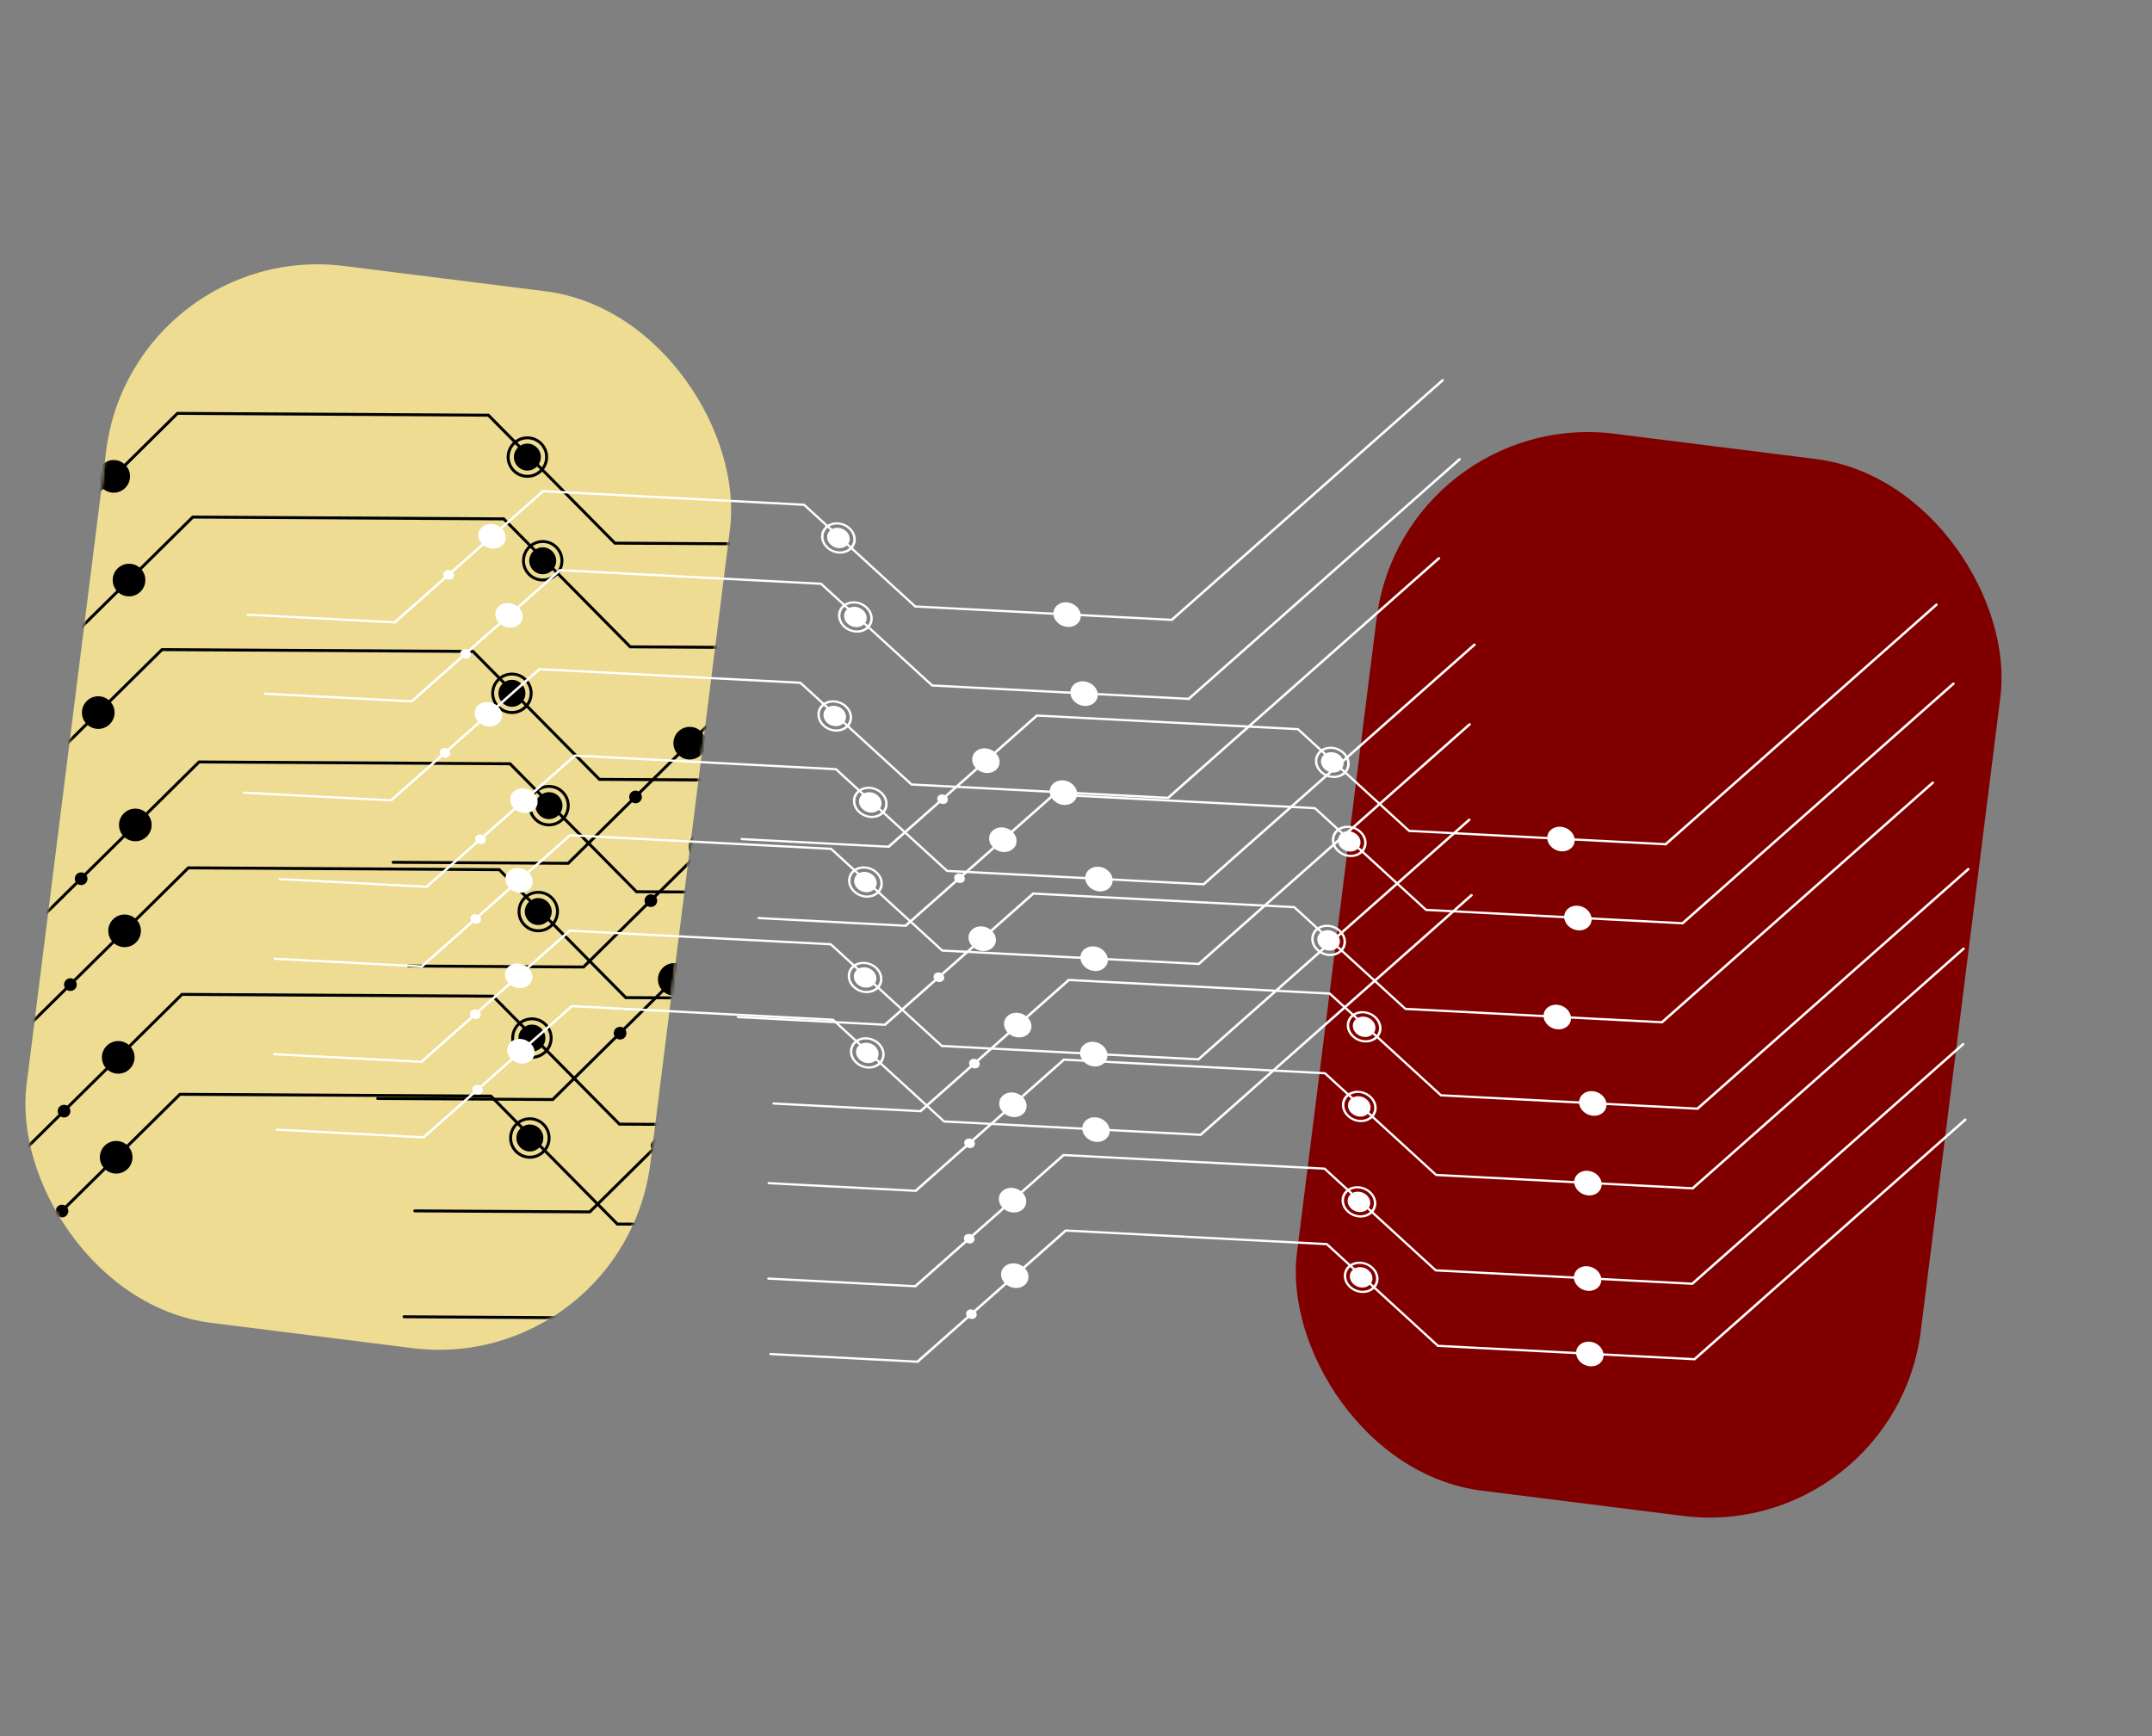 <svg width="808" height="652" viewBox="0 0 808 652" fill="none" xmlns="http://www.w3.org/2000/svg">
<rect x="0" y="0" width="808" height="652" fill="#808080" stroke="none"/>
<rect x="49.824" y="89.918" width="236.059" height="400" rx="80" transform="rotate(7.155 49.824 89.918)" fill="#EDDC92"/>
<mask id="mask0_844_4976" style="mask-type:alpha" maskUnits="userSpaceOnUse" x="9" y="99" width="266" height="408">
<rect x="49.824" y="89.918" width="236.059" height="400" rx="80" transform="rotate(7.155 49.824 89.918)" fill="#E2D188"/>
</mask>
<g mask="url(#mask0_844_4976)">
<path d="M215.236 542.915L149.31 542.529C149.002 542.528 148.762 542.285 148.764 541.977C148.766 541.67 149.009 541.43 149.316 541.431L214.792 541.814L284.372 473.042L401.587 473.727L449.072 521.771L563.367 522.439L690.301 396.979C690.522 396.761 690.862 396.763 691.081 396.984C691.299 397.205 691.297 397.545 691.076 397.763L563.81 523.55L448.616 522.877L401.13 474.833L284.827 474.154L215.247 542.926L215.236 542.915Z" fill="black"/>
<path d="M415.941 497.782C411.648 497.757 408.187 494.245 408.212 489.962C408.237 485.68 411.75 482.209 416.032 482.234C420.314 482.259 423.786 485.771 423.761 490.053C423.736 494.336 420.223 497.807 415.941 497.782ZM416.026 483.321C412.347 483.299 409.332 486.279 409.311 489.958C409.289 493.636 412.269 496.651 415.948 496.673C419.626 496.694 422.641 493.714 422.663 490.036C422.684 486.357 419.704 483.342 416.026 483.321Z" fill="black"/>
<path d="M415.957 495.07C418.753 495.086 421.032 492.833 421.048 490.037C421.065 487.242 418.812 484.962 416.016 484.946C413.22 484.93 410.941 487.183 410.925 489.978C410.908 492.774 413.161 495.053 415.957 495.07Z" fill="black"/>
<path d="M260.63 503.375C264.014 503.395 266.773 500.667 266.793 497.284C266.813 493.9 264.086 491.141 260.702 491.121C257.318 491.101 254.559 493.828 254.539 497.212C254.519 500.596 257.246 503.355 260.63 503.375Z" fill="black"/>
<path d="M516.737 528.963C520.121 528.983 522.88 526.256 522.9 522.872C522.92 519.488 520.193 516.729 516.809 516.709C513.425 516.689 510.666 519.416 510.646 522.8C510.626 526.184 513.354 528.943 516.737 528.963Z" fill="black"/>
<path d="M240.308 519.826C241.624 519.834 242.697 518.773 242.704 517.457C242.712 516.141 241.652 515.068 240.336 515.06C239.02 515.053 237.947 516.113 237.939 517.429C237.931 518.745 238.992 519.818 240.308 519.826Z" fill="black"/>
<path d="M217.623 495.402L151.697 495.017C151.39 495.015 151.15 494.772 151.152 494.465C151.153 494.157 151.396 493.917 151.704 493.919L217.179 494.301L286.76 425.53L403.975 426.215L451.46 474.258L565.754 474.926L692.689 349.467C692.91 349.248 693.25 349.25 693.468 349.471C693.686 349.692 693.685 350.033 693.464 350.251L566.198 476.038L451.003 475.365L403.518 427.321L287.214 426.641L217.634 495.413L217.623 495.402Z" fill="black"/>
<path d="M418.329 450.269C414.035 450.244 410.575 446.732 410.6 442.45C410.625 438.168 414.137 434.696 418.42 434.721C422.702 434.746 426.173 438.258 426.148 442.541C426.123 446.823 422.611 450.294 418.329 450.269ZM418.413 435.808C414.735 435.787 411.72 438.767 411.698 442.445C411.677 446.124 414.657 449.139 418.335 449.16C422.014 449.182 425.029 446.202 425.05 442.523C425.072 438.845 422.092 435.83 418.413 435.808Z" fill="black"/>
<path d="M418.345 447.557C421.14 447.574 423.42 445.321 423.436 442.525C423.452 439.729 421.199 437.45 418.404 437.433C415.608 437.417 413.329 439.67 413.312 442.466C413.296 445.261 415.549 447.541 418.345 447.557Z" fill="black"/>
<path d="M263.018 455.862C266.402 455.882 269.161 453.155 269.181 449.771C269.201 446.387 266.473 443.628 263.09 443.608C259.706 443.589 256.947 446.316 256.927 449.7C256.907 453.083 259.634 455.843 263.018 455.862Z" fill="black"/>
<path d="M519.125 481.451C522.509 481.47 525.268 478.743 525.288 475.359C525.308 471.976 522.58 469.216 519.197 469.197C515.813 469.177 513.054 471.904 513.034 475.288C513.014 478.672 515.741 481.431 519.125 481.451Z" fill="black"/>
<path d="M242.695 472.314C244.011 472.321 245.084 471.261 245.092 469.945C245.1 468.629 244.039 467.556 242.723 467.548C241.407 467.54 240.334 468.601 240.327 469.917C240.319 471.233 241.379 472.306 242.695 472.314Z" fill="black"/>
<path d="M221.652 455.636L155.726 455.251C155.418 455.249 155.178 455.006 155.18 454.699C155.182 454.391 155.425 454.151 155.732 454.153L221.208 454.535L290.788 385.764L408.003 386.449L455.489 434.492L569.783 435.16L696.717 309.701C696.938 309.482 697.278 309.484 697.497 309.705C697.715 309.926 697.713 310.266 697.492 310.485L570.226 436.272L455.032 435.598L407.547 387.555L291.243 386.875L221.663 455.647L221.652 455.636Z" fill="black"/>
<path d="M422.357 410.503C418.064 410.478 414.603 406.966 414.629 402.684C414.654 398.401 418.166 394.93 422.448 394.955C426.73 394.98 430.202 398.492 430.177 402.775C430.152 407.057 426.64 410.528 422.357 410.503ZM422.442 396.042C418.763 396.021 415.748 399.001 415.727 402.679C415.705 406.358 418.685 409.373 422.364 409.394C426.042 409.416 429.057 406.436 429.079 402.757C429.1 399.079 426.12 396.064 422.442 396.042Z" fill="black"/>
<path d="M422.373 407.791C425.169 407.807 427.448 405.554 427.465 402.759C427.481 399.963 425.228 397.684 422.432 397.667C419.637 397.651 417.357 399.904 417.341 402.7C417.324 405.495 419.577 407.775 422.373 407.791Z" fill="black"/>
<path d="M267.046 416.096C270.43 416.116 273.189 413.389 273.209 410.005C273.229 406.621 270.502 403.862 267.118 403.842C263.734 403.822 260.975 406.55 260.955 409.933C260.935 413.317 263.663 416.076 267.046 416.096Z" fill="black"/>
<path d="M523.154 441.685C526.537 441.704 529.296 438.977 529.316 435.593C529.336 432.209 526.609 429.45 523.225 429.431C519.841 429.411 517.082 432.138 517.062 435.522C517.042 438.906 519.77 441.665 523.154 441.685Z" fill="black"/>
<path d="M246.724 432.547C248.04 432.555 249.113 431.495 249.12 430.179C249.128 428.863 248.068 427.79 246.752 427.782C245.436 427.774 244.363 428.835 244.355 430.151C244.347 431.467 245.408 432.54 246.724 432.547Z" fill="black"/>
<path d="M207.734 413.445L141.808 413.06C141.5 413.058 141.26 412.815 141.262 412.508C141.264 412.201 141.507 411.96 141.814 411.962L207.29 412.345L276.87 343.573L394.085 344.258L441.571 392.301L555.865 392.969L682.799 267.51C683.02 267.292 683.36 267.294 683.579 267.515C683.797 267.735 683.795 268.076 683.574 268.294L556.308 394.081L441.114 393.408L393.629 345.364L277.325 344.685L207.745 413.456L207.734 413.445Z" fill="black"/>
<path d="M408.439 368.313C404.146 368.288 400.685 364.776 400.711 360.493C400.736 356.211 404.248 352.74 408.53 352.765C412.812 352.79 416.284 356.302 416.259 360.584C416.234 364.866 412.721 368.338 408.439 368.313ZM408.524 353.852C404.845 353.83 401.83 356.81 401.809 360.489C401.787 364.167 404.767 367.182 408.446 367.204C412.124 367.225 415.139 364.245 415.161 360.567C415.182 356.888 412.202 353.873 408.524 353.852Z" fill="black"/>
<path d="M408.455 365.601C411.251 365.617 413.53 363.364 413.546 360.568C413.563 357.773 411.31 355.493 408.514 355.477C405.718 355.46 403.439 357.713 403.423 360.509C403.406 363.305 405.659 365.584 408.455 365.601Z" fill="black"/>
<path d="M253.128 373.906C256.512 373.925 259.271 371.198 259.291 367.814C259.311 364.431 256.584 361.671 253.2 361.652C249.816 361.632 247.057 364.359 247.037 367.743C247.017 371.127 249.744 373.886 253.128 373.906Z" fill="black"/>
<path d="M509.235 399.494C512.619 399.514 515.378 396.787 515.398 393.403C515.418 390.019 512.691 387.26 509.307 387.24C505.923 387.22 503.164 389.947 503.144 393.331C503.124 396.715 505.852 399.474 509.235 399.494Z" fill="black"/>
<path d="M232.806 390.357C234.122 390.364 235.195 389.304 235.202 387.988C235.21 386.672 234.15 385.599 232.834 385.591C231.518 385.584 230.445 386.644 230.437 387.96C230.429 389.276 231.49 390.349 232.806 390.357Z" fill="black"/>
<path d="M214.467 580.434L148.541 580.048C148.234 580.047 147.993 579.804 147.995 579.496C147.997 579.189 148.24 578.949 148.547 578.95L214.023 579.333L283.603 510.561L400.818 511.246L448.304 559.29L562.598 559.958L689.532 434.498C689.753 434.28 690.093 434.282 690.312 434.503C690.53 434.724 690.528 435.064 690.307 435.282L563.042 561.069L447.847 560.396L400.362 512.353L284.058 511.673L214.478 580.445L214.467 580.434Z" fill="black"/>
<path d="M415.172 535.301C410.879 535.276 407.419 531.764 407.444 527.481C407.469 523.199 410.981 519.728 415.263 519.753C419.546 519.778 423.017 523.29 422.992 527.572C422.967 531.855 419.455 535.326 415.172 535.301ZM415.257 520.84C411.578 520.818 408.563 523.798 408.542 527.477C408.52 531.155 411.5 534.17 415.179 534.192C418.857 534.213 421.872 531.233 421.894 527.555C421.915 523.877 418.935 520.861 415.257 520.84Z" fill="black"/>
<path d="M415.188 532.589C417.984 532.605 420.263 530.352 420.28 527.556C420.296 524.761 418.043 522.481 415.247 522.465C412.452 522.449 410.172 524.702 410.156 527.497C410.139 530.293 412.393 532.573 415.188 532.589Z" fill="black"/>
<path d="M259.862 540.894C263.245 540.914 266.005 538.187 266.024 534.803C266.044 531.419 263.317 528.66 259.933 528.64C256.549 528.62 253.79 531.347 253.77 534.731C253.751 538.115 256.478 540.874 259.862 540.894Z" fill="black"/>
<path d="M515.969 566.482C519.352 566.502 522.112 563.775 522.131 560.391C522.151 557.007 519.424 554.248 516.04 554.228C512.656 554.208 509.897 556.936 509.877 560.319C509.858 563.703 512.585 566.462 515.969 566.482Z" fill="black"/>
<path d="M239.539 557.345C240.855 557.353 241.928 556.292 241.936 554.976C241.943 553.66 240.883 552.587 239.567 552.58C238.251 552.572 237.178 553.632 237.17 554.948C237.162 556.264 238.223 557.337 239.539 557.345Z" fill="black"/>
<path d="M219.294 363.679L153.368 363.293C153.061 363.292 152.821 363.049 152.822 362.741C152.824 362.434 153.067 362.194 153.375 362.195L218.85 362.578L288.431 293.806L405.646 294.491L453.131 342.535L567.425 343.203L694.359 217.743C694.58 217.525 694.921 217.527 695.139 217.748C695.357 217.969 695.355 218.309 695.134 218.527L567.869 344.314L452.674 343.641L405.189 295.598L288.885 294.918L219.305 363.69L219.294 363.679Z" fill="black"/>
<path d="M420 318.546C415.706 318.521 412.246 315.009 412.271 310.726C412.296 306.444 415.808 302.973 420.09 302.998C424.373 303.023 427.844 306.535 427.819 310.817C427.794 315.1 424.282 318.571 420 318.546ZM420.084 304.085C416.406 304.063 413.391 307.043 413.369 310.722C413.348 314.4 416.328 317.415 420.006 317.437C423.684 317.458 426.7 314.478 426.721 310.8C426.743 307.121 423.762 304.106 420.084 304.085Z" fill="black"/>
<path d="M420.015 315.834C422.811 315.85 425.091 313.597 425.107 310.801C425.123 308.006 422.87 305.726 420.075 305.71C417.279 305.694 414.999 307.947 414.983 310.742C414.967 313.538 417.22 315.817 420.015 315.834Z" fill="black"/>
<path d="M264.689 324.139C268.073 324.159 270.832 321.431 270.852 318.048C270.871 314.664 268.144 311.905 264.76 311.885C261.377 311.865 258.617 314.592 258.598 317.976C258.578 321.36 261.305 324.119 264.689 324.139Z" fill="black"/>
<path d="M520.796 349.727C524.18 349.747 526.939 347.02 526.959 343.636C526.978 340.252 524.251 337.493 520.867 337.473C517.484 337.453 514.724 340.18 514.705 343.564C514.685 346.948 517.412 349.707 520.796 349.727Z" fill="black"/>
<path d="M244.366 340.59C245.682 340.598 246.755 339.537 246.763 338.221C246.771 336.905 245.71 335.832 244.394 335.825C243.078 335.817 242.005 336.877 241.997 338.193C241.99 339.509 243.05 340.582 244.366 340.59Z" fill="black"/>
<path d="M213.536 324.74L147.61 324.355C147.303 324.353 147.063 324.11 147.065 323.803C147.066 323.495 147.309 323.255 147.617 323.257L213.092 323.64L282.673 254.868L399.888 255.553L447.373 303.596L561.667 304.264L688.602 178.805C688.823 178.587 689.163 178.589 689.381 178.809C689.6 179.03 689.598 179.371 689.377 179.589L562.111 305.376L446.916 304.703L399.431 256.659L283.127 255.98L213.547 324.751L213.536 324.74Z" fill="black"/>
<path d="M414.242 279.608C409.948 279.582 406.488 276.07 406.513 271.788C406.538 267.506 410.05 264.034 414.333 264.059C418.615 264.084 422.086 267.597 422.061 271.879C422.036 276.161 418.524 279.633 414.242 279.608ZM414.326 265.146C410.648 265.125 407.633 268.105 407.611 271.784C407.59 275.462 410.57 278.477 414.248 278.499C417.927 278.52 420.942 275.54 420.963 271.862C420.985 268.183 418.005 265.168 414.326 265.146Z" fill="black"/>
<path d="M414.258 276.895C417.053 276.912 419.333 274.659 419.349 271.863C419.365 269.067 417.112 266.788 414.317 266.772C411.521 266.755 409.242 269.008 409.225 271.804C409.209 274.6 411.462 276.879 414.258 276.895Z" fill="black"/>
<path d="M258.931 285.201C262.315 285.22 265.074 282.493 265.094 279.109C265.114 275.725 262.386 272.966 259.003 272.946C255.619 272.927 252.859 275.654 252.84 279.038C252.82 282.422 255.547 285.181 258.931 285.201Z" fill="black"/>
<path d="M515.038 310.789C518.422 310.809 521.181 308.081 521.201 304.698C521.221 301.314 518.493 298.555 515.11 298.535C511.726 298.515 508.967 301.242 508.947 304.626C508.927 308.01 511.654 310.769 515.038 310.789Z" fill="black"/>
<path d="M238.608 301.652C239.924 301.659 240.997 300.599 241.005 299.283C241.013 297.967 239.952 296.894 238.636 296.886C237.32 296.879 236.247 297.939 236.24 299.255C236.232 300.571 237.292 301.644 238.608 301.652Z" fill="black"/>
<path d="M-1.039 442.723L-66.965 442.338C-67.272 442.336 -67.512 442.093 -67.51 441.786C-67.509 441.478 -67.266 441.238 -66.958 441.24L-1.483 441.622L68.098 372.851L185.313 373.536L232.798 421.579L347.092 422.247L474.027 296.788C474.247 296.569 474.588 296.571 474.806 296.792C475.024 297.013 475.022 297.353 474.802 297.572L347.536 423.359L232.341 422.685L184.856 374.642L68.552 373.962L-1.028 442.734L-1.039 442.723Z" fill="black"/>
<path d="M199.667 397.59C195.373 397.565 191.913 394.053 191.938 389.771C191.963 385.489 195.475 382.017 199.757 382.042C204.04 382.067 207.511 385.579 207.486 389.862C207.461 394.144 203.949 397.615 199.667 397.59ZM199.751 383.129C196.073 383.108 193.058 386.088 193.036 389.766C193.015 393.445 195.995 396.46 199.673 396.481C203.351 396.503 206.367 393.523 206.388 389.844C206.41 386.166 203.43 383.151 199.751 383.129Z" fill="black"/>
<path d="M199.682 394.878C202.478 394.894 204.758 392.641 204.774 389.846C204.79 387.05 202.537 384.771 199.742 384.754C196.946 384.738 194.666 386.991 194.65 389.787C194.634 392.582 196.887 394.862 199.682 394.878Z" fill="black"/>
<path d="M44.356 403.183C47.74 403.203 50.499 400.476 50.519 397.092C50.538 393.708 47.811 390.949 44.427 390.929C41.044 390.909 38.284 393.637 38.265 397.02C38.245 400.404 40.972 403.163 44.356 403.183Z" fill="black"/>
<path d="M300.463 428.772C303.847 428.791 306.606 426.064 306.626 422.68C306.646 419.297 303.918 416.537 300.535 416.518C297.151 416.498 294.391 419.225 294.372 422.609C294.352 425.993 297.079 428.752 300.463 428.772Z" fill="black"/>
<path d="M24.033 419.634C25.349 419.642 26.422 418.582 26.43 417.266C26.438 415.95 25.377 414.877 24.061 414.869C22.745 414.861 21.672 415.922 21.664 417.238C21.657 418.554 22.717 419.627 24.033 419.634Z" fill="black"/>
<path d="M1.349 395.211L-64.577 394.825C-64.885 394.824 -65.125 394.581 -65.123 394.273C-65.121 393.966 -64.878 393.726 -64.571 393.727L0.905 394.11L70.485 325.338L187.7 326.023L235.186 374.067L349.48 374.735L476.414 249.275C476.635 249.057 476.975 249.059 477.194 249.28C477.412 249.501 477.41 249.841 477.189 250.059L349.923 375.846L234.729 375.173L187.244 327.13L70.94 326.45L1.36 395.222L1.349 395.211Z" fill="black"/>
<path d="M202.054 350.078C197.761 350.053 194.301 346.541 194.326 342.258C194.351 337.976 197.863 334.505 202.145 334.53C206.427 334.555 209.899 338.067 209.874 342.349C209.849 346.632 206.336 350.103 202.054 350.078ZM202.139 335.617C198.46 335.595 195.445 338.575 195.424 342.254C195.402 345.932 198.382 348.947 202.061 348.969C205.739 348.99 208.754 346.01 208.776 342.332C208.797 338.653 205.817 335.638 202.139 335.617Z" fill="black"/>
<path d="M202.07 347.366C204.866 347.382 207.145 345.129 207.162 342.333C207.178 339.538 204.925 337.258 202.129 337.242C199.334 337.226 197.054 339.479 197.038 342.274C197.021 345.07 199.274 347.349 202.07 347.366Z" fill="black"/>
<path d="M46.743 355.671C50.127 355.691 52.886 352.964 52.906 349.58C52.926 346.196 50.199 343.437 46.815 343.417C43.431 343.397 40.672 346.124 40.652 349.508C40.632 352.892 43.36 355.651 46.743 355.671Z" fill="black"/>
<path d="M302.85 381.259C306.234 381.279 308.994 378.552 309.013 375.168C309.033 371.784 306.306 369.025 302.922 369.005C299.538 368.985 296.779 371.712 296.759 375.096C296.739 378.48 299.467 381.239 302.85 381.259Z" fill="black"/>
<path d="M26.421 372.122C27.737 372.13 28.81 371.069 28.817 369.753C28.825 368.437 27.765 367.364 26.449 367.357C25.133 367.349 24.06 368.409 24.052 369.725C24.044 371.041 25.105 372.114 26.421 372.122Z" fill="black"/>
<path d="M5.377 355.444L-60.549 355.059C-60.856 355.057 -61.096 354.814 -61.094 354.507C-61.093 354.2 -60.85 353.959 -60.542 353.961L4.933 354.344L74.514 285.572L191.729 286.257L239.214 334.301L353.508 334.968L480.443 209.509C480.663 209.291 481.004 209.293 481.222 209.514C481.44 209.734 481.438 210.075 481.218 210.293L353.952 336.08L238.757 335.407L191.272 287.363L74.968 286.684L5.388 355.456L5.377 355.444Z" fill="black"/>
<path d="M206.083 310.312C201.789 310.287 198.329 306.775 198.354 302.492C198.379 298.21 201.891 294.739 206.174 294.764C210.456 294.789 213.927 298.301 213.902 302.583C213.877 306.865 210.365 310.337 206.083 310.312ZM206.167 295.851C202.489 295.829 199.474 298.809 199.452 302.488C199.431 306.166 202.411 309.181 206.089 309.203C209.768 309.224 212.783 306.244 212.804 302.566C212.826 298.887 209.846 295.872 206.167 295.851Z" fill="black"/>
<path d="M206.099 307.6C208.894 307.616 211.174 305.363 211.19 302.567C211.206 299.772 208.953 297.492 206.158 297.476C203.362 297.459 201.082 299.712 201.066 302.508C201.05 305.304 203.303 307.583 206.099 307.6Z" fill="black"/>
<path d="M50.772 315.905C54.156 315.925 56.915 313.197 56.935 309.814C56.955 306.43 54.227 303.67 50.843 303.651C47.46 303.631 44.7 306.358 44.681 309.742C44.661 313.126 47.388 315.885 50.772 315.905Z" fill="black"/>
<path d="M306.879 341.493C310.263 341.513 313.022 338.786 313.042 335.402C313.062 332.018 310.334 329.259 306.951 329.239C303.567 329.219 300.808 331.946 300.788 335.33C300.768 338.714 303.495 341.473 306.879 341.493Z" fill="black"/>
<path d="M30.449 332.356C31.765 332.364 32.838 331.303 32.846 329.987C32.854 328.671 31.793 327.598 30.477 327.59C29.161 327.583 28.088 328.643 28.081 329.959C28.073 331.275 29.133 332.348 30.449 332.356Z" fill="black"/>
<path d="M-8.541 313.254L-74.467 312.869C-74.774 312.867 -75.014 312.624 -75.013 312.316C-75.011 312.009 -74.768 311.769 -74.46 311.771L-8.985 312.153L60.596 243.381L177.811 244.066L225.296 292.11L339.59 292.778L466.525 167.318C466.745 167.1 467.086 167.102 467.304 167.323C467.522 167.544 467.52 167.884 467.3 168.103L340.034 293.89L224.839 293.216L177.354 245.173L61.05 244.493L-8.53 313.265L-8.541 313.254Z" fill="black"/>
<path d="M192.165 268.121C187.871 268.096 184.411 264.584 184.436 260.302C184.461 256.019 187.973 252.548 192.255 252.573C196.538 252.598 200.009 256.11 199.984 260.393C199.959 264.675 196.447 268.146 192.165 268.121ZM192.249 253.66C188.571 253.639 185.556 256.619 185.534 260.297C185.513 263.976 188.493 266.991 192.171 267.012C195.85 267.034 198.865 264.054 198.886 260.375C198.908 256.697 195.928 253.682 192.249 253.66Z" fill="black"/>
<path d="M192.18 265.409C194.976 265.425 197.256 263.172 197.272 260.377C197.288 257.581 195.035 255.302 192.24 255.285C189.444 255.269 187.164 257.522 187.148 260.317C187.132 263.113 189.385 265.393 192.18 265.409Z" fill="black"/>
<path d="M36.854 273.714C40.238 273.734 42.997 271.007 43.017 267.623C43.036 264.239 40.309 261.48 36.925 261.46C33.542 261.44 30.782 264.167 30.763 267.551C30.743 270.935 33.47 273.694 36.854 273.714Z" fill="black"/>
<path d="M292.961 299.302C296.345 299.322 299.104 296.595 299.124 293.211C299.144 289.827 296.416 287.068 293.033 287.048C289.649 287.029 286.889 289.756 286.87 293.14C286.85 296.523 289.577 299.283 292.961 299.302Z" fill="black"/>
<path d="M16.531 290.165C17.847 290.173 18.92 289.112 18.928 287.796C18.936 286.481 17.875 285.407 16.559 285.4C15.243 285.392 14.17 286.453 14.162 287.769C14.155 289.085 15.215 290.158 16.531 290.165Z" fill="black"/>
<path d="M-1.808 480.242L-67.734 479.857C-68.041 479.855 -68.281 479.612 -68.279 479.305C-68.278 478.997 -68.035 478.757 -67.727 478.759L-2.251 479.142L67.329 410.37L184.544 411.055L232.029 459.098L346.323 459.766L473.258 334.307C473.479 334.088 473.819 334.09 474.037 334.311C474.256 334.532 474.254 334.873 474.033 335.091L346.767 460.878L231.572 460.205L184.087 412.161L67.784 411.481L-1.797 480.253L-1.808 480.242Z" fill="black"/>
<path d="M198.898 435.109C194.605 435.084 191.144 431.572 191.169 427.29C191.194 423.008 194.706 419.536 198.989 419.561C203.271 419.586 206.742 423.099 206.717 427.381C206.692 431.663 203.18 435.134 198.898 435.109ZM198.982 420.648C195.304 420.627 192.289 423.607 192.267 427.285C192.246 430.964 195.226 433.979 198.904 434C202.583 434.022 205.598 431.042 205.619 427.363C205.641 423.685 202.661 420.67 198.982 420.648Z" fill="black"/>
<path d="M198.914 432.397C201.709 432.414 203.989 430.161 204.005 427.365C204.021 424.569 201.768 422.29 198.973 422.273C196.177 422.257 193.898 424.51 193.881 427.306C193.865 430.101 196.118 432.381 198.914 432.397Z" fill="black"/>
<path d="M43.587 440.702C46.971 440.722 49.73 437.995 49.75 434.611C49.77 431.227 47.042 428.468 43.659 428.448C40.275 428.429 37.516 431.156 37.496 434.54C37.476 437.923 40.203 440.683 43.587 440.702Z" fill="black"/>
<path d="M299.694 466.291C303.078 466.311 305.837 463.583 305.857 460.2C305.877 456.816 303.15 454.056 299.766 454.037C296.382 454.017 293.623 456.744 293.603 460.128C293.583 463.512 296.31 466.271 299.694 466.291Z" fill="black"/>
<path d="M23.264 457.154C24.58 457.161 25.653 456.101 25.661 454.785C25.669 453.469 24.608 452.396 23.292 452.388C21.976 452.38 20.903 453.441 20.896 454.757C20.888 456.073 21.948 457.146 23.264 457.154Z" fill="black"/>
<path d="M3.02 263.487L-62.906 263.102C-63.214 263.1 -63.454 262.857 -63.452 262.55C-63.45 262.242 -63.207 262.002 -62.9 262.004L2.576 262.386L72.156 193.615L189.371 194.3L236.856 242.343L351.151 243.011L478.085 117.552C478.306 117.333 478.646 117.335 478.865 117.556C479.083 117.777 479.081 118.117 478.86 118.336L351.594 244.123L236.4 243.45L188.914 195.406L72.611 194.726L3.03 263.498L3.02 263.487Z" fill="black"/>
<path d="M203.725 218.354C199.432 218.329 195.971 214.817 195.996 210.535C196.021 206.253 199.534 202.781 203.816 202.806C208.098 202.831 211.57 206.343 211.545 210.626C211.52 214.908 208.007 218.379 203.725 218.354ZM203.81 203.893C200.131 203.872 197.116 206.852 197.094 210.53C197.073 214.209 200.053 217.224 203.732 217.245C207.41 217.267 210.425 214.287 210.447 210.608C210.468 206.93 207.488 203.915 203.81 203.893Z" fill="black"/>
<path d="M203.741 215.642C206.537 215.659 208.816 213.405 208.832 210.61C208.849 207.814 206.596 205.535 203.8 205.518C201.004 205.502 198.725 207.755 198.709 210.551C198.692 213.346 200.945 215.626 203.741 215.642Z" fill="black"/>
<path d="M48.414 223.947C51.798 223.967 54.557 221.24 54.577 217.856C54.597 214.472 51.87 211.713 48.486 211.693C45.102 211.674 42.343 214.401 42.323 217.785C42.303 221.168 45.03 223.928 48.414 223.947Z" fill="black"/>
<path d="M304.521 249.536C307.905 249.555 310.664 246.828 310.684 243.444C310.704 240.061 307.977 237.301 304.593 237.282C301.209 237.262 298.45 239.989 298.43 243.373C298.41 246.757 301.137 249.516 304.521 249.536Z" fill="black"/>
<path d="M28.092 240.398C29.408 240.406 30.481 239.346 30.488 238.03C30.496 236.714 29.436 235.641 28.119 235.633C26.804 235.625 25.731 236.686 25.723 238.002C25.715 239.318 26.776 240.391 28.092 240.398Z" fill="black"/>
<path d="M-2.738 224.549L-68.664 224.164C-68.972 224.162 -69.212 223.919 -69.21 223.611C-69.208 223.304 -68.965 223.064 -68.658 223.065L-3.182 223.448L66.398 154.676L183.613 155.361L231.099 203.405L345.393 204.073L472.327 78.613C472.548 78.395 472.888 78.397 473.107 78.618C473.325 78.839 473.323 79.179 473.102 79.397L345.836 205.184L230.642 204.511L183.157 156.468L66.853 155.788L-2.727 224.56L-2.738 224.549Z" fill="black"/>
<path d="M197.967 179.416C193.674 179.391 190.214 175.879 190.239 171.597C190.264 167.314 193.776 163.843 198.058 163.868C202.34 163.893 205.812 167.405 205.787 171.687C205.762 175.97 202.25 179.441 197.967 179.416ZM198.052 164.955C194.373 164.933 191.358 167.914 191.337 171.592C191.315 175.27 194.295 178.286 197.974 178.307C201.652 178.329 204.667 175.348 204.689 171.67C204.71 167.992 201.73 164.976 198.052 164.955Z" fill="black"/>
<path d="M197.983 176.704C200.779 176.72 203.058 174.467 203.075 171.672C203.091 168.876 200.838 166.596 198.042 166.58C195.247 166.564 192.967 168.817 192.951 171.612C192.934 174.408 195.187 176.688 197.983 176.704Z" fill="black"/>
<path d="M42.656 185.009C46.04 185.029 48.8 182.302 48.819 178.918C48.839 175.534 46.112 172.775 42.728 172.755C39.344 172.735 36.585 175.462 36.565 178.846C36.545 182.23 39.273 184.989 42.656 185.009Z" fill="black"/>
<path d="M298.764 210.597C302.147 210.617 304.907 207.89 304.926 204.506C304.946 201.122 302.219 198.363 298.835 198.343C295.451 198.323 292.692 201.051 292.672 204.434C292.652 207.818 295.38 210.578 298.764 210.597Z" fill="black"/>
<path d="M22.334 201.46C23.65 201.468 24.723 200.407 24.73 199.091C24.738 197.775 23.678 196.702 22.362 196.695C21.046 196.687 19.973 197.748 19.965 199.063C19.957 200.379 21.018 201.452 22.334 201.46Z" fill="black"/>
</g>
<rect x="526.824" y="152.918" width="236.059" height="400" rx="80" transform="rotate(7.155 526.824 152.918)" fill="#800000"/>
<path d="M343.852 483.429L288.514 480.545C288.256 480.531 288.045 480.338 288.035 480.106C288.024 479.873 288.218 479.701 288.477 479.715L343.436 482.579L399.12 433.314L497.508 438.442L539.245 476.638L635.182 481.638L736.765 391.765C736.942 391.609 737.228 391.624 737.42 391.799C737.611 391.975 737.623 392.232 737.446 392.389L635.598 482.496L538.906 477.457L497.168 439.261L399.545 434.173L343.861 483.438L343.852 483.429Z" fill="white"/>
<path d="M510.499 457.196C506.896 457.008 503.854 454.216 503.706 450.979C503.559 447.742 506.37 445.255 509.964 445.443C513.559 445.63 516.61 448.422 516.757 451.659C516.905 454.897 514.094 457.383 510.499 457.196ZM510.002 446.265C506.914 446.104 504.501 448.238 504.628 451.019C504.754 453.8 507.374 456.197 510.461 456.358C513.549 456.519 515.962 454.384 515.835 451.603C515.709 448.823 513.089 446.425 510.002 446.265Z" fill="white"/>
<path d="M510.406 455.146C512.753 455.268 514.577 453.654 514.481 451.541C514.384 449.428 512.404 447.615 510.057 447.493C507.711 447.371 505.887 448.985 505.983 451.098C506.079 453.211 508.059 455.023 510.406 455.146Z" fill="white"/>
<path d="M380.39 455.316C383.23 455.464 385.438 453.511 385.322 450.953C385.205 448.395 382.808 446.201 379.968 446.053C377.127 445.905 374.919 447.859 375.036 450.417C375.152 452.975 377.549 455.168 380.39 455.316Z" fill="white"/>
<path d="M596.31 484.738C599.15 484.886 601.358 482.932 601.242 480.374C601.125 477.817 598.728 475.623 595.888 475.475C593.047 475.327 590.839 477.28 590.956 479.838C591.072 482.396 593.469 484.59 596.31 484.738Z" fill="white"/>
<path d="M363.983 466.957C365.087 467.014 365.946 466.254 365.901 465.26C365.855 464.265 364.923 463.412 363.819 463.354C362.714 463.297 361.855 464.056 361.901 465.051C361.946 466.046 362.878 466.899 363.983 466.957Z" fill="white"/>
<path d="M343.986 447.596L288.649 444.712C288.391 444.699 288.18 444.506 288.169 444.273C288.159 444.041 288.353 443.869 288.611 443.882L343.571 446.747L399.254 397.482L497.643 402.61L539.38 440.806L635.317 445.806L736.9 355.933C737.077 355.776 737.362 355.791 737.554 355.967C737.746 356.143 737.758 356.4 737.581 356.556L635.733 446.664L539.04 441.624L497.303 403.429L399.68 398.34L343.996 447.605L343.986 447.596Z" fill="white"/>
<path d="M510.634 421.363C507.031 421.176 503.989 418.384 503.841 415.147C503.694 411.91 506.504 409.423 510.099 409.61C513.693 409.798 516.745 412.59 516.892 415.827C517.039 419.064 514.229 421.551 510.634 421.363ZM510.136 410.432C507.049 410.271 504.636 412.406 504.762 415.187C504.889 417.967 507.508 420.364 510.596 420.525C513.684 420.686 516.097 418.551 515.97 415.771C515.843 412.99 513.224 410.593 510.136 410.432Z" fill="white"/>
<path d="M510.541 419.313C512.887 419.436 514.712 417.822 514.615 415.708C514.519 413.595 512.539 411.783 510.192 411.661C507.846 411.538 506.021 413.152 506.118 415.265C506.214 417.379 508.194 419.191 510.541 419.313Z" fill="white"/>
<path d="M380.524 419.484C383.365 419.632 385.573 417.678 385.456 415.121C385.34 412.563 382.943 410.369 380.103 410.221C377.262 410.073 375.054 412.027 375.171 414.584C375.287 417.142 377.684 419.336 380.524 419.484Z" fill="white"/>
<path d="M596.444 448.905C599.285 449.054 601.493 447.1 601.376 444.542C601.26 441.984 598.863 439.791 596.022 439.642C593.182 439.494 590.974 441.448 591.09 444.006C591.207 446.564 593.604 448.757 596.444 448.905Z" fill="white"/>
<path d="M364.118 431.124C365.222 431.182 366.081 430.422 366.036 429.427C365.99 428.433 365.058 427.579 363.954 427.522C362.849 427.464 361.99 428.224 362.036 429.219C362.081 430.214 363.013 431.067 364.118 431.124Z" fill="white"/>
<path d="M345.803 417.686L290.466 414.802C290.208 414.788 289.996 414.595 289.986 414.363C289.975 414.13 290.17 413.958 290.428 413.972L345.387 416.836L401.071 367.571L499.459 372.699L541.197 410.895L637.133 415.895L738.716 326.022C738.893 325.866 739.179 325.881 739.371 326.056C739.563 326.232 739.574 326.489 739.398 326.646L637.549 416.753L540.857 411.714L499.12 373.518L401.496 368.43L345.812 417.695L345.803 417.686Z" fill="white"/>
<path d="M512.451 391.453C508.847 391.265 505.805 388.473 505.658 385.236C505.51 381.999 508.321 379.512 511.915 379.7C515.51 379.887 518.561 382.679 518.709 385.917C518.856 389.154 516.045 391.64 512.451 391.453ZM511.953 380.522C508.865 380.361 506.452 382.495 506.579 385.276C506.706 388.057 509.325 390.454 512.413 390.615C515.5 390.776 517.913 388.641 517.786 385.86C517.66 383.08 515.04 380.682 511.953 380.522Z" fill="white"/>
<path d="M512.357 389.403C514.704 389.525 516.528 387.911 516.432 385.798C516.336 383.685 514.355 381.872 512.009 381.75C509.662 381.628 507.838 383.242 507.934 385.355C508.03 387.468 510.011 389.28 512.357 389.403Z" fill="white"/>
<path d="M382.341 389.573C385.181 389.721 387.389 387.768 387.273 385.21C387.156 382.652 384.759 380.458 381.919 380.31C379.079 380.162 376.87 382.116 376.987 384.674C377.103 387.232 379.5 389.425 382.341 389.573Z" fill="white"/>
<path d="M598.261 418.995C601.101 419.143 603.309 417.189 603.193 414.631C603.076 412.074 600.679 409.88 597.839 409.732C594.999 409.584 592.79 411.537 592.907 414.095C593.023 416.653 595.42 418.847 598.261 418.995Z" fill="white"/>
<path d="M365.934 401.214C367.039 401.271 367.897 400.511 367.852 399.517C367.807 398.522 366.875 397.669 365.77 397.611C364.665 397.554 363.807 398.313 363.852 399.308C363.897 400.303 364.83 401.156 365.934 401.214Z" fill="white"/>
<path d="M332.464 385.236L277.127 382.352C276.869 382.339 276.658 382.145 276.647 381.913C276.637 381.681 276.831 381.508 277.089 381.522L332.048 384.386L387.732 335.122L486.121 340.25L527.858 378.445L623.795 383.446L725.378 293.573C725.554 293.416 725.84 293.431 726.032 293.607C726.224 293.782 726.236 294.04 726.059 294.196L624.211 384.304L527.518 379.264L485.781 341.068L388.157 335.98L332.474 385.245L332.464 385.236Z" fill="white"/>
<path d="M499.112 359.003C495.508 358.815 492.466 356.024 492.319 352.787C492.171 349.55 494.982 347.063 498.577 347.25C502.171 347.438 505.222 350.23 505.37 353.467C505.517 356.704 502.706 359.191 499.112 359.003ZM498.614 348.072C495.526 347.911 493.113 350.046 493.24 352.826C493.367 355.607 495.986 358.004 499.074 358.165C502.161 358.326 504.574 356.191 504.448 353.41C504.321 350.63 501.702 348.233 498.614 348.072Z" fill="white"/>
<path d="M499.019 356.953C501.365 357.075 503.189 355.461 503.093 353.348C502.997 351.235 501.017 349.423 498.67 349.3C496.323 349.178 494.499 350.792 494.595 352.905C494.692 355.019 496.672 356.831 499.019 356.953Z" fill="white"/>
<path d="M369.002 357.124C371.842 357.272 374.051 355.318 373.934 352.76C373.818 350.202 371.421 348.009 368.58 347.861C365.74 347.713 363.532 349.666 363.648 352.224C363.765 354.782 366.162 356.976 369.002 357.124Z" fill="white"/>
<path d="M584.922 386.545C587.762 386.693 589.97 384.74 589.854 382.182C589.737 379.624 587.341 377.43 584.5 377.282C581.66 377.134 579.452 379.088 579.568 381.646C579.685 384.204 582.082 386.397 584.922 386.545Z" fill="white"/>
<path d="M352.595 368.764C353.7 368.822 354.559 368.062 354.513 367.067C354.468 366.072 353.536 365.219 352.431 365.162C351.327 365.104 350.468 365.864 350.513 366.859C350.559 367.853 351.491 368.706 352.595 368.764Z" fill="white"/>
<path d="M344.682 511.769L289.345 508.884C289.087 508.871 288.876 508.678 288.865 508.445C288.855 508.213 289.049 508.041 289.307 508.054L344.266 510.919L399.95 461.654L498.339 466.782L540.076 504.978L636.013 509.978L737.596 420.105C737.772 419.949 738.058 419.963 738.25 420.139C738.442 420.315 738.454 420.572 738.277 420.728L636.429 510.836L539.736 505.796L497.999 467.601L400.375 462.512L344.692 511.777L344.682 511.769Z" fill="white"/>
<path d="M511.33 485.536C507.726 485.348 504.684 482.556 504.537 479.319C504.389 476.082 507.2 473.595 510.795 473.783C514.389 473.97 517.44 476.762 517.588 479.999C517.735 483.236 514.924 485.723 511.33 485.536ZM510.832 474.604C507.744 474.443 505.331 476.578 505.458 479.359C505.585 482.139 508.204 484.536 511.292 484.697C514.379 484.858 516.792 482.723 516.666 479.943C516.539 477.162 513.92 474.765 510.832 474.604Z" fill="white"/>
<path d="M511.237 483.485C513.583 483.608 515.407 481.994 515.311 479.881C515.215 477.767 513.235 475.955 510.888 475.833C508.541 475.71 506.717 477.324 506.813 479.438C506.91 481.551 508.89 483.363 511.237 483.485Z" fill="white"/>
<path d="M381.22 483.656C384.06 483.804 386.269 481.851 386.152 479.293C386.036 476.735 383.639 474.541 380.798 474.393C377.958 474.245 375.75 476.199 375.866 478.757C375.983 481.314 378.38 483.508 381.22 483.656Z" fill="white"/>
<path d="M597.14 513.078C599.98 513.226 602.188 511.272 602.072 508.714C601.956 506.156 599.559 503.963 596.718 503.815C593.878 503.667 591.67 505.62 591.786 508.178C591.903 510.736 594.3 512.93 597.14 513.078Z" fill="white"/>
<path d="M364.813 495.296C365.918 495.354 366.777 494.594 366.731 493.599C366.686 492.605 365.754 491.752 364.649 491.694C363.545 491.636 362.686 492.396 362.731 493.391C362.777 494.386 363.709 495.239 364.813 495.296Z" fill="white"/>
<path d="M340.208 348.06L284.87 345.176C284.612 345.162 284.401 344.969 284.391 344.737C284.38 344.504 284.575 344.332 284.833 344.346L339.792 347.21L395.476 297.945L493.864 303.074L535.601 341.269L631.538 346.269L733.121 256.396C733.298 256.24 733.584 256.255 733.776 256.43C733.968 256.606 733.979 256.863 733.803 257.02L631.954 347.127L535.262 342.088L493.524 303.892L395.901 298.804L340.217 348.069L340.208 348.06Z" fill="white"/>
<path d="M506.855 321.827C503.252 321.639 500.21 318.847 500.062 315.61C499.915 312.373 502.726 309.887 506.32 310.074C509.915 310.261 512.966 313.053 513.113 316.291C513.261 319.528 510.45 322.014 506.855 321.827ZM506.358 310.896C503.27 310.735 500.857 312.87 500.984 315.65C501.11 318.431 503.73 320.828 506.817 320.989C509.905 321.15 512.318 319.015 512.191 316.234C512.065 313.454 509.445 311.057 506.358 310.896Z" fill="white"/>
<path d="M506.762 319.777C509.109 319.899 510.933 318.285 510.837 316.172C510.741 314.059 508.76 312.246 506.414 312.124C504.067 312.002 502.243 313.616 502.339 315.729C502.435 317.842 504.416 319.655 506.762 319.777Z" fill="white"/>
<path d="M376.746 319.948C379.586 320.096 381.794 318.142 381.678 315.584C381.561 313.026 379.164 310.833 376.324 310.685C373.483 310.536 371.275 312.49 371.392 315.048C371.508 317.606 373.905 319.8 376.746 319.948Z" fill="white"/>
<path d="M592.666 349.369C595.506 349.517 597.714 347.563 597.598 345.006C597.481 342.448 595.084 340.254 592.244 340.106C589.403 339.958 587.195 341.912 587.312 344.469C587.428 347.027 589.825 349.221 592.666 349.369Z" fill="white"/>
<path d="M360.339 331.588C361.443 331.645 362.302 330.886 362.257 329.891C362.212 328.896 361.279 328.043 360.175 327.985C359.07 327.928 358.212 328.688 358.257 329.682C358.302 330.677 359.234 331.53 360.339 331.588Z" fill="white"/>
<path d="M333.844 318.39L278.507 315.506C278.249 315.493 278.038 315.3 278.027 315.067C278.017 314.835 278.211 314.663 278.469 314.676L333.429 317.541L389.112 268.276L487.501 273.404L529.238 311.6L625.175 316.6L726.758 226.727C726.935 226.57 727.221 226.585 727.412 226.761C727.604 226.937 727.616 227.194 727.439 227.35L625.591 317.458L528.898 312.418L487.161 274.223L389.538 269.134L333.854 318.399L333.844 318.39Z" fill="white"/>
<path d="M500.492 292.157C496.889 291.97 493.847 289.178 493.699 285.941C493.552 282.704 496.362 280.217 499.957 280.404C503.551 280.592 506.603 283.384 506.75 286.621C506.897 289.858 504.087 292.345 500.492 292.157ZM499.994 281.226C496.907 281.065 494.494 283.2 494.62 285.981C494.747 288.761 497.366 291.158 500.454 291.319C503.542 291.48 505.955 289.345 505.828 286.565C505.701 283.784 503.082 281.387 499.994 281.226Z" fill="white"/>
<path d="M500.399 290.107C502.745 290.23 504.57 288.616 504.474 286.502C504.377 284.389 502.397 282.577 500.05 282.455C497.704 282.332 495.879 283.946 495.976 286.059C496.072 288.173 498.052 289.985 500.399 290.107Z" fill="white"/>
<path d="M370.382 290.278C373.223 290.426 375.431 288.472 375.314 285.915C375.198 283.357 372.801 281.163 369.961 281.015C367.12 280.867 364.912 282.821 365.029 285.378C365.145 287.936 367.542 290.13 370.382 290.278Z" fill="white"/>
<path d="M586.302 319.7C589.143 319.848 591.351 317.894 591.234 315.336C591.118 312.778 588.721 310.585 585.881 310.436C583.04 310.288 580.832 312.242 580.949 314.8C581.065 317.358 583.462 319.551 586.302 319.7Z" fill="white"/>
<path d="M353.976 301.918C355.08 301.976 355.939 301.216 355.894 300.221C355.848 299.227 354.916 298.373 353.812 298.316C352.707 298.258 351.848 299.018 351.894 300.013C351.939 301.008 352.871 301.861 353.976 301.918Z" fill="white"/>
<path d="M158.423 399.163L103.086 396.279C102.828 396.265 102.617 396.072 102.606 395.84C102.596 395.607 102.79 395.435 103.048 395.449L158.007 398.313L213.691 349.049L312.08 354.177L353.817 392.372L449.754 397.373L551.337 307.5C551.513 307.343 551.799 307.358 551.991 307.534C552.183 307.709 552.195 307.967 552.018 308.123L450.17 398.231L353.477 393.191L311.74 354.995L214.116 349.907L158.433 399.172L158.423 399.163Z" fill="white"/>
<path d="M325.071 372.93C321.467 372.742 318.425 369.951 318.278 366.714C318.13 363.476 320.941 360.99 324.536 361.177C328.13 361.364 331.181 364.157 331.329 367.394C331.476 370.631 328.665 373.118 325.071 372.93ZM324.573 361.999C321.485 361.838 319.072 363.973 319.199 366.753C319.326 369.534 321.945 371.931 325.033 372.092C328.12 372.253 330.533 370.118 330.407 367.337C330.28 364.557 327.661 362.16 324.573 361.999Z" fill="white"/>
<path d="M324.978 370.88C327.324 371.002 329.148 369.388 329.052 367.275C328.956 365.162 326.976 363.35 324.629 363.227C322.282 363.105 320.458 364.719 320.554 366.832C320.651 368.945 322.631 370.758 324.978 370.88Z" fill="white"/>
<path d="M194.961 371.051C197.801 371.199 200.01 369.245 199.893 366.687C199.777 364.129 197.38 361.936 194.539 361.788C191.699 361.64 189.491 363.593 189.607 366.151C189.724 368.709 192.121 370.903 194.961 371.051Z" fill="white"/>
<path d="M410.881 400.472C413.721 400.62 415.929 398.667 415.813 396.109C415.696 393.551 413.299 391.357 410.459 391.209C407.619 391.061 405.411 393.015 405.527 395.573C405.644 398.131 408.041 400.324 410.881 400.472Z" fill="white"/>
<path d="M178.554 382.691C179.659 382.748 180.518 381.989 180.472 380.994C180.427 379.999 179.495 379.146 178.39 379.089C177.286 379.031 176.427 379.791 176.472 380.785C176.518 381.78 177.45 382.633 178.554 382.691Z" fill="white"/>
<path d="M158.558 363.331L103.221 360.446C102.963 360.433 102.752 360.24 102.741 360.007C102.73 359.775 102.925 359.603 103.183 359.616L158.142 362.481L213.826 313.216L312.214 318.344L353.952 356.54L449.888 361.54L551.472 271.667C551.648 271.511 551.934 271.526 552.126 271.701C552.318 271.877 552.33 272.134 552.153 272.291L450.304 362.398L353.612 357.358L311.875 319.163L214.251 314.075L158.567 363.339L158.558 363.331Z" fill="white"/>
<path d="M325.206 337.098C321.602 336.91 318.56 334.118 318.413 330.881C318.265 327.644 321.076 325.157 324.67 325.345C328.265 325.532 331.316 328.324 331.464 331.561C331.611 334.798 328.8 337.285 325.206 337.098ZM324.708 326.166C321.62 326.005 319.207 328.14 319.334 330.921C319.461 333.701 322.08 336.098 325.168 336.259C328.255 336.42 330.668 334.286 330.541 331.505C330.415 328.724 327.795 326.327 324.708 326.166Z" fill="white"/>
<path d="M325.112 335.048C327.459 335.17 329.283 333.556 329.187 331.443C329.091 329.329 327.11 327.517 324.764 327.395C322.417 327.272 320.593 328.886 320.689 331C320.785 333.113 322.766 334.925 325.112 335.048Z" fill="white"/>
<path d="M195.096 335.218C197.936 335.366 200.144 333.413 200.028 330.855C199.911 328.297 197.514 326.103 194.674 325.955C191.834 325.807 189.626 327.761 189.742 330.319C189.859 332.877 192.256 335.07 195.096 335.218Z" fill="white"/>
<path d="M411.016 364.64C413.856 364.788 416.064 362.834 415.948 360.276C415.831 357.718 413.434 355.525 410.594 355.377C407.754 355.229 405.545 357.182 405.662 359.74C405.778 362.298 408.175 364.492 411.016 364.64Z" fill="white"/>
<path d="M178.689 346.858C179.794 346.916 180.652 346.156 180.607 345.162C180.562 344.167 179.63 343.314 178.525 343.256C177.42 343.199 176.562 343.958 176.607 344.953C176.652 345.948 177.585 346.801 178.689 346.858Z" fill="white"/>
<path d="M160.374 333.42L105.037 330.536C104.779 330.522 104.568 330.329 104.557 330.097C104.547 329.864 104.741 329.692 104.999 329.706L159.959 332.57L215.642 283.306L314.031 288.434L355.768 326.629L451.705 331.63L553.288 241.757C553.465 241.6 553.75 241.615 553.942 241.791C554.134 241.966 554.146 242.224 553.969 242.38L452.121 332.488L355.428 327.448L313.691 289.252L216.068 284.164L160.384 333.429L160.374 333.42Z" fill="white"/>
<path d="M327.022 307.187C323.418 306.999 320.377 304.208 320.229 300.971C320.082 297.733 322.892 295.247 326.487 295.434C330.081 295.621 333.133 298.414 333.28 301.651C333.427 304.888 330.617 307.375 327.022 307.187ZM326.524 296.256C323.437 296.095 321.024 298.23 321.15 301.01C321.277 303.791 323.896 306.188 326.984 306.349C330.072 306.51 332.485 304.375 332.358 301.594C332.231 298.814 329.612 296.417 326.524 296.256Z" fill="white"/>
<path d="M326.929 305.137C329.275 305.259 331.1 303.645 331.003 301.532C330.907 299.419 328.927 297.607 326.58 297.484C324.234 297.362 322.409 298.976 322.506 301.089C322.602 303.202 324.582 305.015 326.929 305.137Z" fill="white"/>
<path d="M196.912 305.308C199.753 305.456 201.961 303.502 201.844 300.944C201.728 298.386 199.331 296.193 196.49 296.045C193.65 295.897 191.442 297.85 191.558 300.408C191.675 302.966 194.072 305.16 196.912 305.308Z" fill="white"/>
<path d="M412.832 334.729C415.673 334.877 417.881 332.924 417.764 330.366C417.648 327.808 415.251 325.614 412.41 325.466C409.57 325.318 407.362 327.272 407.478 329.83C407.595 332.388 409.992 334.581 412.832 334.729Z" fill="white"/>
<path d="M180.506 316.948C181.61 317.005 182.469 316.246 182.424 315.251C182.378 314.256 181.446 313.403 180.342 313.346C179.237 313.288 178.378 314.048 178.424 315.042C178.469 316.037 179.401 316.89 180.506 316.948Z" fill="white"/>
<path d="M147.036 300.97L91.698 298.086C91.44 298.073 91.229 297.88 91.219 297.647C91.208 297.415 91.403 297.243 91.661 297.256L146.62 300.121L202.304 250.856L300.692 255.984L342.429 294.18L438.366 299.18L539.949 209.307C540.126 209.15 540.412 209.165 540.604 209.341C540.795 209.517 540.807 209.774 540.63 209.93L438.782 300.038L342.09 294.998L300.352 256.803L202.729 251.714L147.045 300.979L147.036 300.97Z" fill="white"/>
<path d="M313.683 274.738C310.08 274.55 307.038 271.758 306.89 268.521C306.743 265.284 309.554 262.797 313.148 262.984C316.743 263.172 319.794 265.964 319.941 269.201C320.089 272.438 317.278 274.925 313.683 274.738ZM313.186 263.806C310.098 263.645 307.685 265.78 307.812 268.561C307.938 271.341 310.558 273.738 313.645 273.899C316.733 274.06 319.146 271.925 319.019 269.145C318.893 266.364 316.273 263.967 313.186 263.806Z" fill="white"/>
<path d="M313.59 272.687C315.937 272.81 317.761 271.196 317.665 269.082C317.568 266.969 315.588 265.157 313.241 265.035C310.895 264.912 309.071 266.526 309.167 268.64C309.263 270.753 311.243 272.565 313.59 272.687Z" fill="white"/>
<path d="M183.574 272.858C186.414 273.006 188.622 271.053 188.506 268.495C188.389 265.937 185.992 263.743 183.152 263.595C180.311 263.447 178.103 265.401 178.22 267.959C178.336 270.516 180.733 272.71 183.574 272.858Z" fill="white"/>
<path d="M399.494 302.28C402.334 302.428 404.542 300.474 404.426 297.916C404.309 295.358 401.912 293.165 399.072 293.017C396.231 292.868 394.023 294.822 394.14 297.38C394.256 299.938 396.653 302.131 399.494 302.28Z" fill="white"/>
<path d="M167.167 284.498C168.271 284.556 169.13 283.796 169.085 282.801C169.04 281.807 168.107 280.953 167.003 280.896C165.898 280.838 165.039 281.598 165.085 282.593C165.13 283.588 166.062 284.441 167.167 284.498Z" fill="white"/>
<path d="M159.254 427.503L103.916 424.619C103.658 424.605 103.447 424.412 103.437 424.18C103.426 423.947 103.621 423.775 103.879 423.789L158.838 426.653L214.522 377.388L312.91 382.516L354.647 420.712L450.584 425.712L552.167 335.839C552.344 335.683 552.63 335.698 552.822 335.873C553.013 336.049 553.025 336.306 552.848 336.463L451 426.57L354.308 421.531L312.57 383.335L214.947 378.247L159.263 427.512L159.254 427.503Z" fill="white"/>
<path d="M325.901 401.27C322.298 401.082 319.256 398.29 319.108 395.053C318.961 391.816 321.772 389.329 325.366 389.517C328.961 389.704 332.012 392.496 332.159 395.733C332.307 398.971 329.496 401.457 325.901 401.27ZM325.404 390.338C322.316 390.178 319.903 392.312 320.03 395.093C320.156 397.874 322.776 400.271 325.863 400.432C328.951 400.592 331.364 398.458 331.237 395.677C331.111 392.897 328.491 390.499 325.404 390.338Z" fill="white"/>
<path d="M325.808 399.22C328.155 399.342 329.979 397.728 329.883 395.615C329.786 393.502 327.806 391.689 325.46 391.567C323.113 391.445 321.289 393.059 321.385 395.172C321.481 397.285 323.461 399.097 325.808 399.22Z" fill="white"/>
<path d="M195.792 399.39C198.632 399.538 200.84 397.585 200.724 395.027C200.607 392.469 198.21 390.275 195.37 390.127C192.529 389.979 190.321 391.933 190.438 394.491C190.554 397.049 192.951 399.242 195.792 399.39Z" fill="white"/>
<path d="M411.712 428.812C414.552 428.96 416.76 427.006 416.644 424.448C416.527 421.891 414.13 419.697 411.29 419.549C408.449 419.401 406.241 421.354 406.358 423.912C406.474 426.47 408.871 428.664 411.712 428.812Z" fill="white"/>
<path d="M179.385 411.031C180.489 411.088 181.348 410.328 181.303 409.334C181.258 408.339 180.325 407.486 179.221 407.428C178.116 407.371 177.257 408.13 177.303 409.125C177.348 410.12 178.28 410.973 179.385 411.031Z" fill="white"/>
<path d="M154.779 263.794L99.442 260.91C99.184 260.897 98.973 260.703 98.962 260.471C98.952 260.239 99.146 260.066 99.404 260.08L154.363 262.944L210.047 213.68L308.436 218.808L350.173 257.003L446.11 262.004L547.693 172.131C547.87 171.974 548.155 171.989 548.347 172.165C548.539 172.34 548.551 172.598 548.374 172.754L446.526 262.862L349.833 257.822L308.096 219.626L210.473 214.538L154.789 263.803L154.779 263.794Z" fill="white"/>
<path d="M321.427 237.561C317.823 237.373 314.781 234.582 314.634 231.345C314.486 228.108 317.297 225.621 320.892 225.808C324.486 225.996 327.537 228.788 327.685 232.025C327.832 235.262 325.022 237.749 321.427 237.561ZM320.929 226.63C317.842 226.469 315.429 228.604 315.555 231.384C315.682 234.165 318.301 236.562 321.389 236.723C324.476 236.884 326.889 234.749 326.763 231.968C326.636 229.188 324.017 226.791 320.929 226.63Z" fill="white"/>
<path d="M321.334 235.511C323.68 235.633 325.505 234.019 325.408 231.906C325.312 229.793 323.332 227.981 320.985 227.858C318.638 227.736 316.814 229.35 316.91 231.463C317.007 233.577 318.987 235.389 321.334 235.511Z" fill="white"/>
<path d="M191.317 235.682C194.158 235.83 196.366 233.876 196.249 231.318C196.133 228.76 193.736 226.567 190.895 226.419C188.055 226.271 185.847 228.224 185.963 230.782C186.08 233.34 188.477 235.534 191.317 235.682Z" fill="white"/>
<path d="M407.237 265.103C410.077 265.251 412.286 263.298 412.169 260.74C412.053 258.182 409.656 255.988 406.815 255.84C403.975 255.692 401.767 257.646 401.883 260.204C402 262.762 404.397 264.955 407.237 265.103Z" fill="white"/>
<path d="M174.91 247.322C176.015 247.38 176.874 246.62 176.828 245.625C176.783 244.63 175.851 243.777 174.746 243.72C173.642 243.662 172.783 244.422 172.828 245.417C172.874 246.411 173.806 247.264 174.91 247.322Z" fill="white"/>
<path d="M148.416 234.125L93.079 231.24C92.821 231.227 92.61 231.034 92.599 230.801C92.588 230.569 92.783 230.397 93.041 230.41L148 233.275L203.684 184.01L302.072 189.138L343.81 227.334L439.746 232.334L541.33 142.461C541.506 142.305 541.792 142.32 541.984 142.495C542.176 142.671 542.188 142.928 542.011 143.084L440.163 233.192L343.47 228.152L301.733 189.957L204.109 184.869L148.425 234.133L148.416 234.125Z" fill="white"/>
<path d="M315.064 207.892C311.46 207.704 308.418 204.912 308.271 201.675C308.123 198.438 310.934 195.951 314.528 196.139C318.123 196.326 321.174 199.118 321.322 202.355C321.469 205.592 318.658 208.079 315.064 207.892ZM314.566 196.96C311.478 196.799 309.065 198.934 309.192 201.715C309.319 204.495 311.938 206.892 315.026 207.053C318.113 207.214 320.526 205.08 320.4 202.299C320.273 199.518 317.654 197.121 314.566 196.96Z" fill="white"/>
<path d="M314.97 205.842C317.317 205.964 319.141 204.35 319.045 202.237C318.949 200.123 316.968 198.311 314.622 198.189C312.275 198.066 310.451 199.68 310.547 201.794C310.643 203.907 312.624 205.719 314.97 205.842Z" fill="white"/>
<path d="M184.954 206.012C187.794 206.16 190.002 204.207 189.886 201.649C189.769 199.091 187.372 196.897 184.532 196.749C181.692 196.601 179.484 198.555 179.6 201.113C179.717 203.671 182.114 205.864 184.954 206.012Z" fill="white"/>
<path d="M400.874 235.434C403.714 235.582 405.922 233.628 405.806 231.07C405.689 228.512 403.292 226.319 400.452 226.171C397.612 226.023 395.404 227.976 395.52 230.534C395.637 233.092 398.034 235.286 400.874 235.434Z" fill="white"/>
<path d="M168.547 217.652C169.652 217.71 170.51 216.95 170.465 215.956C170.42 214.961 169.488 214.108 168.383 214.05C167.279 213.993 166.42 214.752 166.465 215.747C166.51 216.742 167.443 217.595 168.547 217.652Z" fill="white"/>
</svg>
